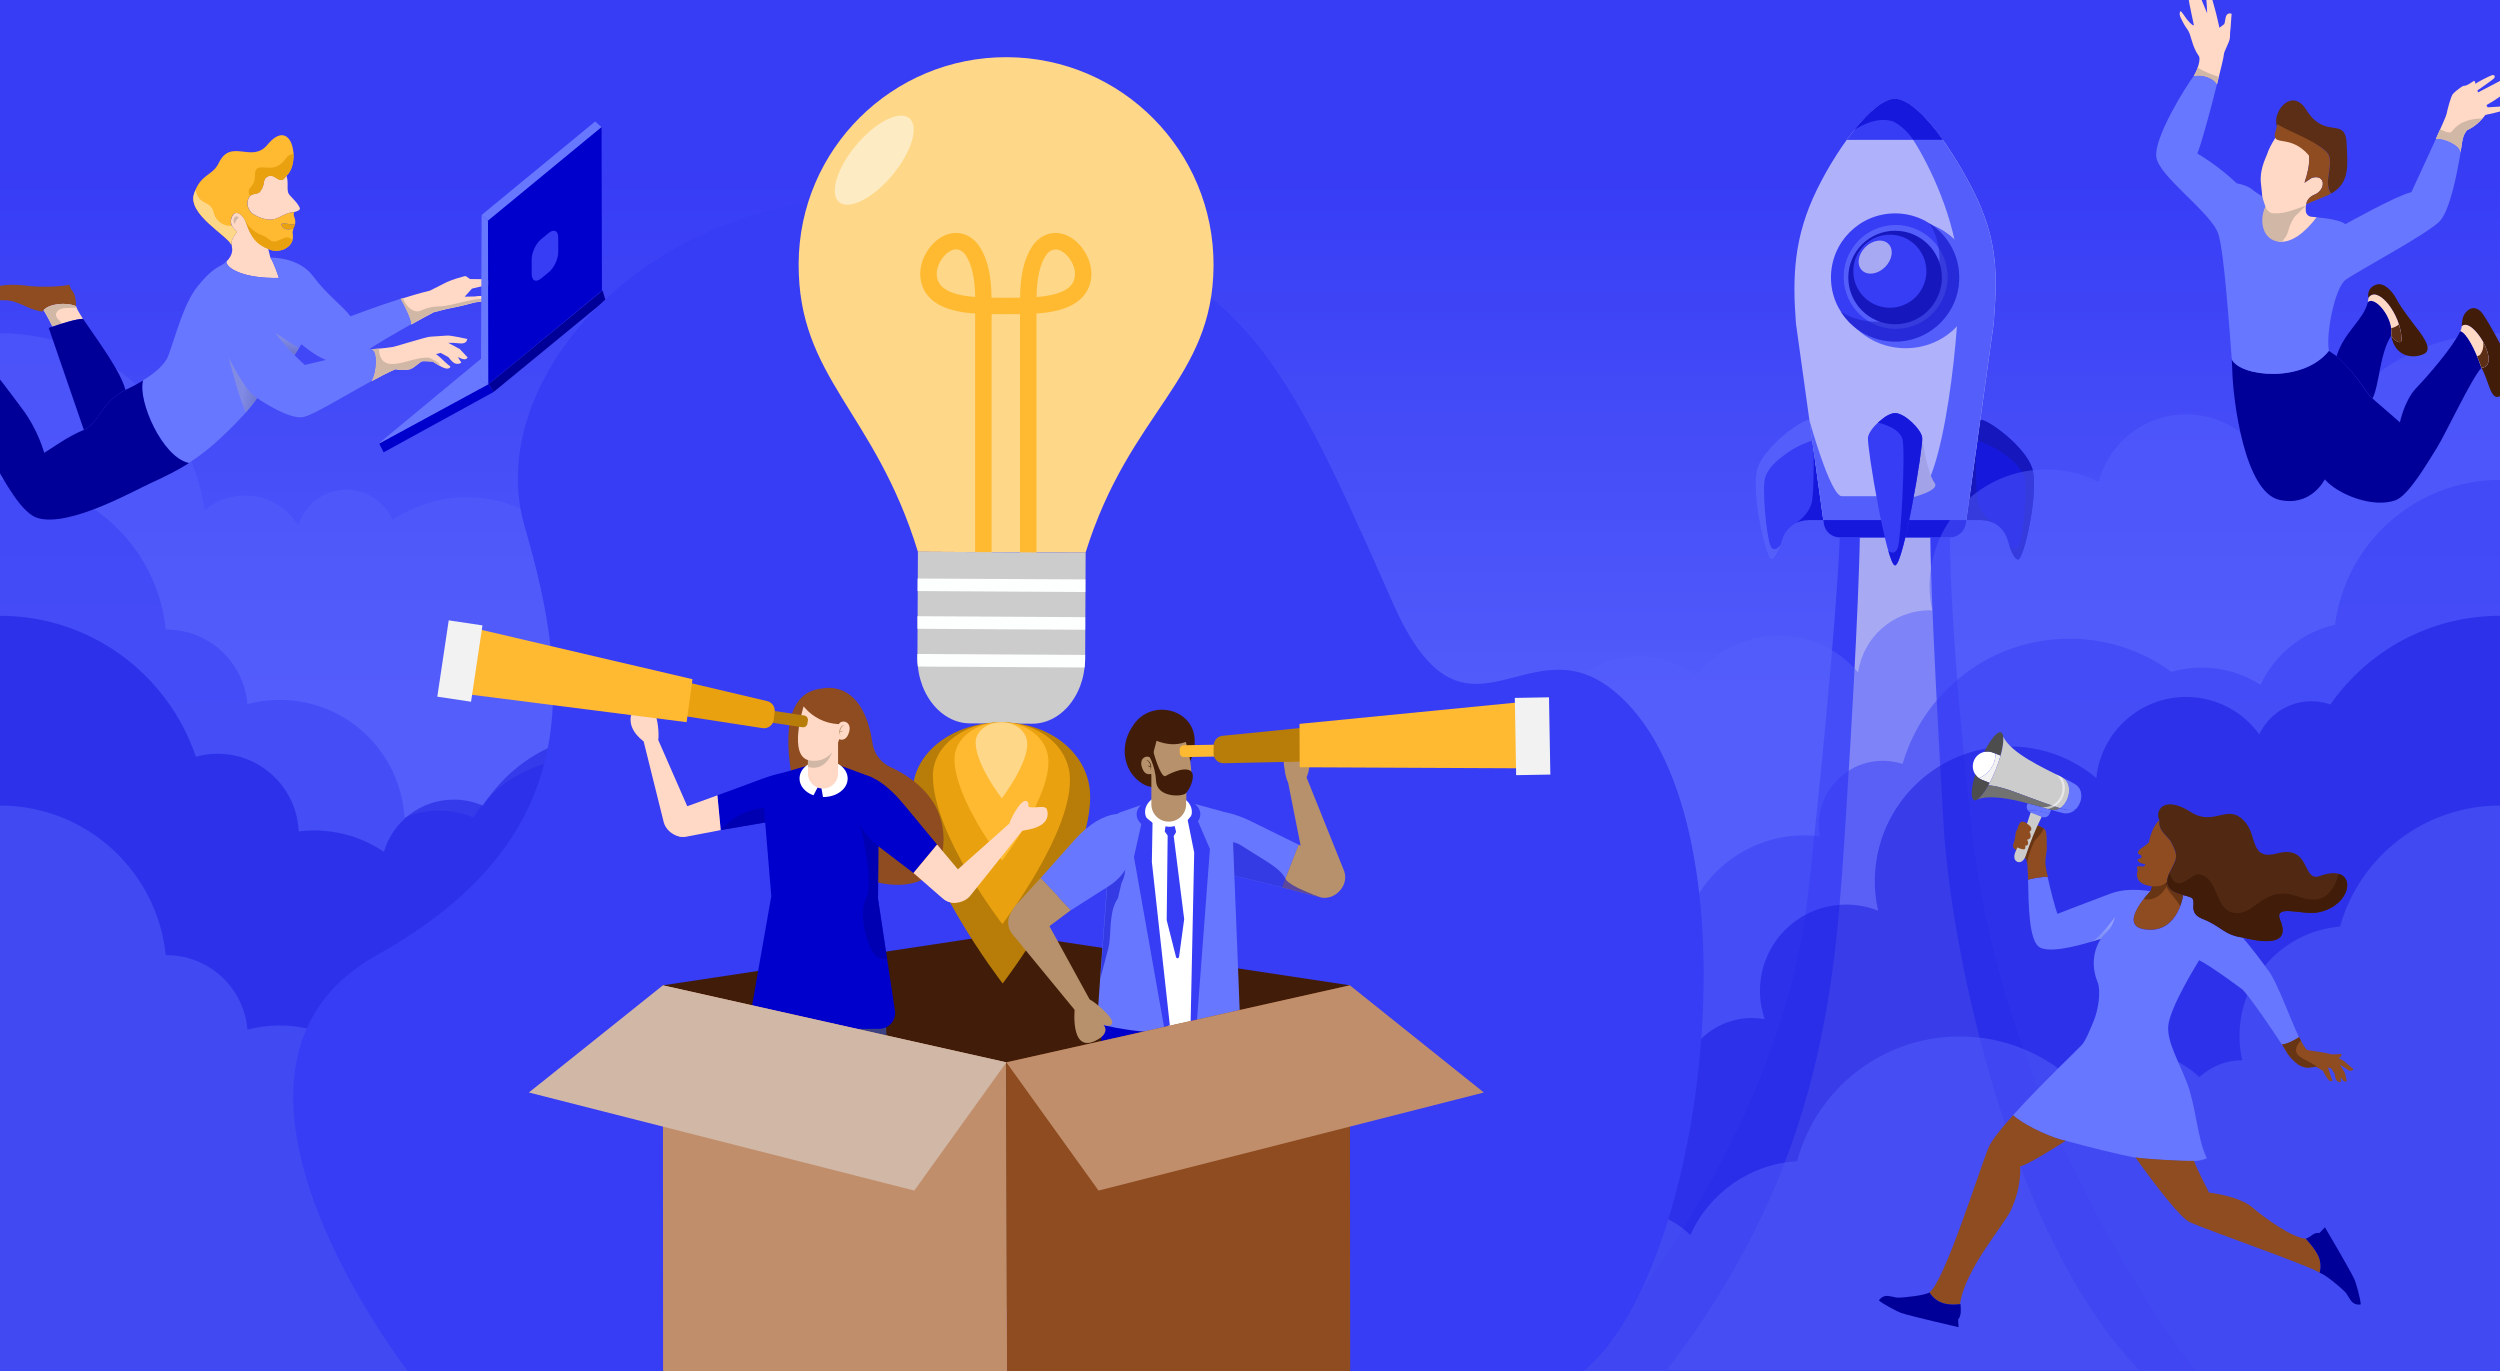 <?xml version="1.0" encoding="utf-8"?>
<!-- Generator: Adobe Illustrator 26.2.0, SVG Export Plug-In . SVG Version: 6.00 Build 0)  -->
<svg version="1.1" xmlns="http://www.w3.org/2000/svg" xmlns:xlink="http://www.w3.org/1999/xlink" x="0px" y="0px"
	 viewBox="0 0 3100 1700" style="enable-background:new 0 0 3100 1700;" xml:space="preserve">
<rect x="0" y="0" width="3100" height="1700" fill="#808080" stroke="none"/>
<style type="text/css">
	.st0{fill:url(#SVGID_1_);}
	.st1{fill:#373CF5;}
	.st2{fill:#F2F2F2;}
	.st3{fill:#6877FF;}
	.st4{fill:#0000CC;}
	.st5{fill:#000099;}
	.st6{fill:#FFFFFF;}
	.st7{fill:#EAE6DF;}
	.st8{opacity:0.5;fill:#000099;}
	.st9{opacity:0.5;fill:#6877FF;}
	.st10{opacity:0.5;fill:#373CF5;}
	.st11{opacity:0.5;fill:#0000CC;}
	.st12{opacity:0.4;fill:#373CF5;}
	.st13{fill:#8E4C20;}
	.st14{fill:#FFD9C6;}
	.st15{fill:#D1B7A6;}
	.st16{fill:#EAA10F;}
	.st17{fill:#FFBA31;}
	.st18{fill:#FFD788;}
	.st19{opacity:0.35;fill:url(#SVGID_00000105404488053649908690000015471033534245618367_);}
	.st20{opacity:0.35;fill:url(#SVGID_00000160182615970226262210000010506496873729153720_);}
	.st21{fill:#411C08;fill-opacity:0.5;}
	.st22{fill:#512913;}
	.st23{fill:#411C08;}
	.st24{opacity:0.39;fill:url(#SVGID_00000119824795206797447620000006898036261565089195_);}
	.st25{fill:#CCCCCC;}
	.st26{fill:#4D4D4D;}
	.st27{fill:#727272;}
	.st28{opacity:0.6;fill:#FCFCFC;}
	.st29{fill:#5B2E15;}
	.st30{fill:#FDFFFE;}
	.st31{opacity:0.5;fill:#FDFFFE;}
	.st32{fill:#B77D08;}
	.st33{fill:#F9A4B9;}
	.st34{fill:#2E356E;}
	.st35{fill:#3F4679;}
	.st36{fill:#3C4281;}
	.st37{fill:#B6916C;}
	.st38{fill:#041653;}
	.st39{fill:#C18E6C;}
	.st40{display:none;fill:#F2F2F2;}
</style>
<g id="Layer_2">
	<linearGradient id="SVGID_1_" gradientUnits="userSpaceOnUse" x1="1550" y1="205.122" x2="1550" y2="937.088">
		<stop  offset="0" style="stop-color:#373CF5"/>
		<stop  offset="1" style="stop-color:#6877FF"/>
	</linearGradient>
	<rect class="st0" width="3100" height="1700"/>
</g>
<g id="Layer_1">
	<path class="st1" d="M2281.3,666.4c0,0-2.9,108.8-38.9,437.9c-36,329.1-286,594.7-286,594.7h765.3c0,0-232-290.7-275.5-662.8
		c-29-247.9-28.3-369.8-28.3-369.8H2281.3z"/>
	<path class="st2" d="M2306.2,666.4c0,0-1.1,94.1-17.1,343.1c-12.8,198.9-23.4,430.9-222.1,689h585.3
		c-157.3-162.2-232.4-511.8-242.1-674.2c-16.7-279.7-16.6-357.9-16.6-357.9H2306.2z"/>
	<path class="st1" d="M2243.6,520.5c-9.7,0-54.5,32.3-64,59.5c-9.5,27.2,9.9,113.8,17.2,113.8c5.2,0,10.3-15.1,12.7-23.6
		c3.2-11.4,11.9-20.7,23.2-23.9c3.1-0.9,6.4-1.4,9.7-1.4h18.4L2243.6,520.5z"/>
	<path class="st3" d="M2247.2,546.3c-3,1-17.7,5.9-29.4,14.2c-14.7,10.3-23.4,17.9-28.5,30c-5.1,12.2,1.3,76,6.1,86.3
		c4.8,10.4,12.6-1.6,12.6-1.6s0,0,0,0c-0.4,1.3-0.9,2.6-1.3,3.9c-0.1,0.3-0.2,0.6-0.3,0.9c0,0.1-0.1,0.3-0.2,0.4
		c-0.1,0.4-0.3,0.8-0.5,1.2c0,0.1,0,0.1-0.1,0.2c-0.2,0.5-0.4,0.9-0.6,1.4c-0.2,0.5-0.4,1-0.7,1.5c-0.1,0.3-0.3,0.7-0.5,1
		c-0.1,0.2-0.2,0.4-0.3,0.6c-0.2,0.4-0.4,0.8-0.7,1.3c-0.4,0.7-0.7,1.3-1.1,1.9c-0.6,0.9-1.1,1.7-1.7,2.3c-0.5,0.5-0.9,0.9-1.4,1.2
		c-0.1,0.1-0.2,0.2-0.4,0.2c-0.2,0.1-0.4,0.2-0.7,0.3c-0.1,0-0.2,0.1-0.2,0.1c0,0,0,0,0,0c-0.1,0-0.2,0-0.3,0.1c-0.1,0-0.2,0-0.3,0
		c-7.3,0-26.7-86.6-17.2-113.8c9.5-27.2,54.3-59.6,64-59.5L2247.2,546.3z"/>
	<path class="st4" d="M2260.9,644.9h-18.4c-3.3,0-6.6,0.5-9.7,1.4c-1.8,0.5-3.4,1.2-5.1,1.9c0.4-0.3,17.1-11,19.5-28.4
		s1.7-61.2,1.7-61.2L2260.9,644.9z"/>
	<path class="st4" d="M2455.6,520.5c9.7,0,54.5,32.3,64,59.5c9.5,27.2-9.9,113.8-17.2,113.8c-5.2,0-10.3-15.1-12.7-23.6
		c-3.2-11.4-11.9-20.7-23.2-23.9c-3.1-0.9-6.4-1.4-9.7-1.4h-18.4L2455.6,520.5z"/>
	<path class="st5" d="M2438.3,644.9h18.4c3.4,0,6.6,0.5,9.7,1.4c1.8,0.5,3.4,1.2,5.1,1.9c-0.4-0.3-17.1-11-19.5-28.4
		c-2.4-17.5-1.7-61.2-1.7-61.2L2438.3,644.9z"/>
	<path class="st5" d="M2452,546.3c3,1,17.7,5.9,29.4,14.2c14.7,10.3,23.4,17.9,28.5,30c5.1,12.2-1.3,76-6.1,86.3
		c-4.8,10.4-12.6-1.6-12.6-1.6s0,0,0,0c0.4,1.3,0.9,2.6,1.3,3.9c0.1,0.3,0.2,0.6,0.3,0.9c0,0.1,0.1,0.3,0.2,0.4
		c0.1,0.4,0.3,0.8,0.5,1.2c0,0.1,0,0.1,0.1,0.2c0.2,0.5,0.4,0.9,0.6,1.4c0.2,0.5,0.4,1,0.7,1.5c0.1,0.3,0.3,0.7,0.5,1
		c0.1,0.2,0.2,0.4,0.3,0.6c0.2,0.4,0.4,0.8,0.7,1.3c0.4,0.7,0.7,1.3,1.1,1.9c0.6,0.9,1.1,1.7,1.7,2.3c0.5,0.5,0.9,0.9,1.4,1.2
		c0.1,0.1,0.2,0.2,0.4,0.2c0.2,0.1,0.4,0.2,0.7,0.3c0.1,0,0.2,0.1,0.2,0.1c0,0,0,0,0,0c0.1,0,0.2,0,0.3,0.1c0.1,0,0.2,0,0.3,0
		c7.3,0,26.7-86.6,17.2-113.8c-9.5-27.2-54.3-59.6-64-59.5L2452,546.3z"/>
	<path class="st6" d="M2445.9,234.5c-33-64.4-72.3-111.9-96.3-111.9c-24,0-66.8,52.1-96.3,111.9c-29.5,59.8-30.7,109.9-26.3,166.8
		l33.9,243.6h177.4l33.9-243.6C2476.6,344.3,2478.9,298.8,2445.9,234.5z"/>
	<path class="st3" d="M2409.1,173.4h-36.8c20.9,32.2,52.8,99.9,56.4,160c3.7,60.1-18.7,281.9-55.7,281.9s-89.1,0-89.1,0
		c-14.3,0-40.4-94.7-40.4-94.7l17.3,124.3h0l0.6,4.3c1.4,9.9,9.8,17.2,19.8,17.2h136.6c10,0,18.4-7.4,19.8-17.2l0.6-4.3h0
		l33.9-243.6c4.4-56.9,6.7-102.4-26.3-166.8C2434.1,211.5,2421.5,190.7,2409.1,173.4z"/>
	<ellipse class="st3" cx="2363" cy="352.3" rx="84.5" ry="79.5"/>
	<path class="st7" d="M2383.5,542.3c0,0,5.7,43.7,15.3,56.3c9.5,12.6-48.9,23.1-48.9,23.1L2383.5,542.3z"/>
	<path class="st1" d="M2409.1,173.4H2290c22-30.2,44.5-50.9,59.6-50.9C2365,122.5,2386.8,142.2,2409.1,173.4z"/>
	<path class="st4" d="M2261.5,649.2c1.4,9.9,9.8,17.2,19.8,17.2h136.6c10,0,18.4-7.4,19.8-17.2l0.6-4.3h-177.4L2261.5,649.2z"/>
	<path class="st1" d="M2383.5,542.3c-1.6-10.4-22-30.1-33.6-30.1s-32,19.6-33.6,30.1s23.2,158.8,33.6,158.8
		C2360.3,701.1,2385.2,552.7,2383.5,542.3z"/>
	<circle class="st1" cx="2349.9" cy="344.1" r="79.5"/>
	
		<ellipse transform="matrix(0.526 -0.851 0.851 0.526 821.748 2162.174)" class="st3" cx="2349.9" cy="344.1" rx="64.4" ry="64.4"/>
	<path class="st8" d="M2429.5,344.1c0,43.9-35.6,79.5-79.5,79.5c-28.3,0-53.1-14.7-67.2-37c30.8,19.5,72,15.9,98.8-11
		c26.8-26.8,30.5-68.1,11-98.8C2414.7,291.1,2429.5,315.9,2429.5,344.1z"/>
	<circle class="st5" cx="2349.9" cy="344.1" r="58"/>
	<circle class="st1" cx="2343.4" cy="336.3" r="45.3"/>
	
		<ellipse transform="matrix(0.707 -0.707 0.707 0.707 455.855 1737.691)" class="st2" cx="2325.5" cy="318.6" rx="23.2" ry="17.4"/>
	<path class="st4" d="M2349.6,122.5c-13,0-31.5,15.3-50.5,38.9v0c0,0,24-17.5,46.4-11.4c6.2,1.7,18.7,10.9,26.8,23.3h36.8
		C2386.8,142.2,2365,122.5,2349.6,122.5z"/>
	<path class="st4" d="M2349.9,701.1c-2.3,0-5.2-7-8.4-18.1c0.3,0.2,7.4,6.6,11.6-3.2s9.7-118.8,6.1-134.6
		c-3.6-15.8-30.6-21.1-30.6-21.1c0,0,0,0,0,0l9-7.2c4.4-2.8,8.8-4.7,12.3-4.7c11.6,0,32,19.6,33.6,30.1
		C2385.2,552.7,2360.3,701.1,2349.9,701.1z"/>
</g>
<g id="Layer_3">
	<path class="st9" d="M2877.6,542.3c-12.3-10.1-28.1-16.1-45.2-16.1c-17.6,0-33.7,6.4-46.1,16.9c-19.9-18.2-46.4-29.3-75.5-29.3
		c-52.1,0-95.9,35.6-108.4,83.8c-19.6-9.9-41.7-15.5-65.1-15.5c-79.9,0-144.6,64.7-144.6,144.6c0,10.4,1.1,20.5,3.2,30.2
		c-1.1,0-2.1-0.1-3.2-0.1c-45.2,0-82.5,33.5-88.6,77c-23.7-27.9-59-45.7-98.5-45.7c-41.9,0-79.1,20-102.6,50.9
		c-19.3-15.9-44.1-25.4-71-25.4c-51.9,0-95.5,35.3-108.2,83.2c-9.2-5.8-20.1-9.1-31.8-9.1c-33.4,0-60.4,27.1-60.4,60.4
		c0,2.7,0.2,5.3,0.6,7.8c-48.7,9-87,47.9-95,97c-18.9-14.6-42.6-23.4-68.4-23.4c-31.9,0-60.6,13.4-81,34.7
		c-6.5-16.8-20.3-30-37.5-35.6c-5.9-1.9-12.2-3-18.8-3c-0.5,0-1,0.1-1.5,0.1c-5.1-59.3-54.8-105.8-115.3-105.8
		c-27.5,0-52.7,9.6-72.6,25.6c-12.4-12.6-29.7-20.5-48.8-20.5c-21.7,0-41.1,10.1-53.6,25.9c-8.3-64.1-63.1-113.6-129.5-113.6
		c-11.8,0-23.3,1.6-34.2,4.5c-20-30.4-54.4-50.5-93.6-50.5c-20,0-38.8,5.3-55,14.5c-11.1-14.2-28.2-23.3-47.6-23.3
		c-28.4,0-52.1,19.6-58.6,45.9l-6.5-2.8c-16.6-21.5-42.7-35.4-72-35.4c-0.1,0-0.2,0-0.3,0c0.2-3.2,0.3-6.5,0.3-9.8
		c0-90.5-73.3-163.8-163.8-163.8c-34.2,0-66,10.5-92.3,28.5c-9.4-22.3-31.4-37.9-57.1-37.9c-28.3,0-52.2,19-59.6,45
		c-13.5-22.6-38.1-37.8-66.3-37.8c-19,0-36.3,6.9-49.8,18.2C235.8,508.7,129.1,413.2,0,413.2V1700h1550h1550V413.2
		C3004.8,413.2,2921.8,465.2,2877.6,542.3z"/>
	<path class="st10" d="M2895.5,774.6c-41,9.4-74.9,37.2-92.5,74.4c-21.1-13.4-46-21.2-72.8-21.2c-13.1,0-25.7,1.9-37.6,5.3
		c-35.5-25.8-79.2-41.1-126.5-41.1c-98.1,0-180.9,65.6-206.9,155.3c-7.7-2.5-16-3.9-24.5-3.9c-43.9,0-79.5,35.6-79.5,79.5
		c0,4.8,0.5,9.5,1.3,14.1c-6.2-0.8-12.5-1.2-18.9-1.2c-63.1,0-117.4,37.7-141.6,91.8c-20.1-19.4-47.5-31.4-77.7-31.4
		c-57.1,0-104.2,42.8-111.1,98.1c-17.5-10.2-37.9-16.1-59.6-16.1c-52.2,0-96.5,33.9-112.2,80.8c-8.6-10.8-20.8-18.6-34.8-21.6
		c0.7-4.8,1.1-9.7,1.1-14.7c0-54.4-44.1-98.5-98.5-98.5c-19.5,0-37.7,5.7-53,15.5c-3.3,2.1-6.4,4.4-9.4,6.8
		c-25.3-51.3-78.1-86.6-139.2-86.6c-39.5,0-75.5,14.8-102.9,39.1c-13.5-5.8-28.3-8.9-43.9-8.9c-9.8,0-19.3,1.3-28.3,3.6
		c-20.5-23-50.4-37.6-83.7-37.6c-6.1,0-12,0.5-17.8,1.4c-7.5-78.7-73.7-140.3-154.4-140.3c-57.7,0-108,31.5-134.7,78.3
		c-28.4-33.3-70.7-54.4-117.9-54.4c-55.2,0-103.7,28.9-131.2,72.4c-13-5.4-27.3-8.4-42.3-8.4c-15.2,0-29.7,3.1-42.9,8.7
		c-4.8-81.4-72.2-145.9-154.8-145.9c-13.8,0-27.2,1.8-40,5.2c-4.2-51.7-47.5-92.4-100.3-92.4c-0.3,0-0.7,0-1,0
		C194.9,676.5,107,595.1,0,595.1V1700h1550h1550V595.1C2995.1,595.1,2908.6,673.3,2895.5,774.6z"/>
	<path class="st11" d="M2889.7,873.5c-7.4-2.6-15.3-4-23.5-4c-28.6,0-53.2,16.8-64.7,41.1c-20.3-28.1-53.4-46.4-90.7-46.4
		c-58,0-105.6,44-111.4,100.5c-29-24.4-66.5-39.1-107.4-39.1c-92.3,0-167.2,74.8-167.2,167.2c0,12.6,1.4,24.8,4.1,36.5
		c-12.3-4.9-25.7-7.6-39.7-7.6c-59,0-106.9,47.8-106.9,106.9c0,12.3,2.1,24.1,5.9,35.1c-5.1-0.9-10.2-1.4-15.5-1.4
		c-49.9,0-90.3,40.4-90.3,90.3c0,1.9,0.1,3.7,0.2,5.5c-6.8-3.5-14.5-5.5-22.6-5.5c-20.8,0-38.5,12.8-45.9,30.9
		c-17.5-11.3-38.3-17.9-60.7-17.9c-19.8,0-38.5,5.2-54.7,14.2c-0.2-33.2-27.2-60-60.4-60c-27.8,0-51.1,18.8-58.2,44.3
		c-15.5-7.4-32.8-11.5-51-11.5c-43.9,0-82.2,23.9-102.6,59.5c-14.1-6.4-29.6-9.9-46.1-9.9c-10.5,0-20.8,1.5-30.4,4.2
		c-6.6,1.9-13,4.3-19,7.3c-22.8-57.3-78.7-97.8-144.1-97.8c-36.3,0-69.7,12.5-96.1,33.4c-15.6-33.3-47.1-57.6-84.8-63.1
		c0-0.6,0.1-1.3,0.1-1.9c0-61.8-50.1-112-111.9-112c-15.6,0-30.5,3.2-44,9c-16.4-36.1-51.2-62.1-92.5-66c0.2-3.9,0.4-7.8,0.4-11.8
		c0-107.6-87.2-194.8-194.8-194.8c-69.1,0-129.8,36-164.4,90.3c-11.1-4.8-23.3-7.5-36.2-7.5c-41,0-75.6,27.3-86.7,64.7
		c-24.8-16.8-54.6-26.5-86.8-26.5c-6.4,0-12.6,0.4-18.8,1.2c-2.3-53.6-46.4-96.3-100.5-96.3c-9.4,0-18.4,1.3-27,3.7
		C208.7,836.7,112.9,763.6,0,763.6V1700h1550h1550V763.6C3012.9,763.6,2936,807.1,2889.7,873.5z"/>
	<path class="st9" d="M2901.6,1149c-69.8,5.8-124.6,64.2-124.6,135.5c0,10.4,1.2,20.5,3.4,30.2c-20.6,0-39.2,8-53.2,21
		c-20.1-19.4-47.5-31.3-77.6-31.3c-31.6,0-60,13.1-80.4,34.1c-36.9-33.1-85.7-53.3-139.2-53.3c-96.6,0-177.8,65.6-201.6,154.7
		c-59.1,3.5-109.3,40.1-132.4,91.5c-20.1-19.5-47.5-31.4-77.7-31.4c-52.4,0-96.3,36-108.5,84.6c-19.8-15-44.5-23.9-71.3-23.9
		c-18.7,0-36.3,4.3-52,12c-10.8-16.4-29.4-27.3-50.5-27.3c-10.5,0-20.4,2.7-29,7.4c-18.9-35.1-56-58.9-98.6-58.9
		c-13.1,0-25.6,2.2-37.2,6.3c-6-9.7-13.1-18.7-21-26.9l0,0c-28.1-28.8-67.4-46.7-110.9-46.7c-57.9,0-108.3,31.7-135,78.7
		c-14.9-7.4-31.7-11.5-49.5-11.5c-9.8,0-19.3,1.3-28.3,3.6c-20.5-23-50.4-37.6-83.7-37.6c-6.1,0-12,0.5-17.8,1.4
		c-7.5-78.7-73.7-140.3-154.4-140.3c-57.7,0-108,31.5-134.7,78.3c-28.4-33.3-70.7-54.4-117.9-54.4c-55.2,0-103.7,28.9-131.2,72.4
		c-13-5.4-27.3-8.4-42.3-8.4c-15.2,0-29.7,3.1-42.9,8.7c-4.8-81.4-72.2-145.9-154.8-145.9c-13.8,0-27.2,1.8-40,5.2
		c-4.2-51.7-47.5-92.4-100.3-92.4c-0.3,0-0.7,0-1,0C194.9,1080.3,107,998.9,0,998.9V1700h1550h1550V998.9
		C3005.6,998.9,2926,1062.4,2901.6,1149z"/>
	<rect class="st12" width="3100" height="1700"/>
</g>
<g id="Calque_5">
	<g>
		<g>
			<g>
				<path class="st13" d="M-68.6,402.3c9.8,3,15.3,18,15.3,18c-14.4,0.3-33,11.3-37.2,21.8c-0.5,1.1-0.7,2.2-0.8,3.3
					c-19.9,6.6-36-1.3-55.4,8.4c-14.5,7.3-22.2-1.5-22.2-1.5c9.8-28,39.8-28.3,49.4-31.4c9.5-3.1,37-15.4,46.2-23.1L-68.6,402.3z"/>
				<path class="st13" d="M88.1,358.8c7,6.2,6.1,20.9,6.1,20.9c-12.5-5.4-33.1-3-40.1,4.8c-0.5,0.6-1,1.2-1.4,1.8
					c-19.1-2-29.6-14.8-49.6-14c-15,0.6-23.6-10.8-23.6-10.8c22.6-12.5,49.7-7.6,58.9-6.6c9.1,1,36.9,1.1,47.5-1.9L88.1,358.8z"/>
				<path class="st14" d="M-53.3,420.3c4,5.2,8.3,10.2,13.4,14.9c-14.7,3.9-26.5,16.8-32.6,24.6c-6.1-6.2-8.1-10.6-18-17.7
					C-86.3,431.6-67.7,420.6-53.3,420.3z"/>
				<path class="st14" d="M94.2,379.7c2.2,6.1,5.2,9.6,8.7,15.7c-8.4,0-28.6,6.5-37.8,9.6c-2.6-5.2-6.1-12.3-11-20.4
					C61.1,376.7,81.7,374.3,94.2,379.7z"/>
				<path class="st14" d="M567.7,442.7c1.5,3,3.5,5.6,4.4,6.7c-2,2.1-5.8,2.4-8.7,0.8c-3.5-1.9-7.4-7.4-7.4-7.4l-9.6-5.2l-5.8,1.5
					c0,0,2.3,1.6,5.5,4.4c3.2,2.8,6.9,6.9,12.5,11.1c-0.9,2.2-3.4,3.5-8.6,1.4c-6.3-2.6-13.3-7.6-13.3-7.6s-9.6-0.7-12.6-0.5
					c-3,0.2-9.7,7.8-15.3,9.8c-3.3,1.2-13.9,1.4-18.5,0.1c-8.8,3.9-19.1,9.1-29.7,14.9c6.5-10.9,8.3-38.9-1-39.6
					c4.4-0.3,16.1-1.1,27.2-2.8c6.8-1.4,41.2-12.5,46.6-12.8c5.4-0.4,16.9-1.1,21.4-1.4c4.5-0.3,24.6,4.2,24.6,4.2
					c-0.6,4-3.3,6.3-10.6,5.4c-4-0.4-6.6-0.7-13-0.6l14.3,7.7l9.7,10.3C577.2,448.4,570.2,443.5,567.7,442.7z"/>
				<path class="st14" d="M599,346.2l25.1,2.7c-0.5,3-3.5,6.7-10.6,5.4c-4-0.8-12.7-0.2-12.7-0.2l-15.6,3.8l-9,10
					c0,0,5.9-0.2,12.8-0.3c8.9-1.6,14.6,0,15.7,3.9c0,0,0.6,1.3-2.5,1.9c-3.5,0.6-9.5,0.9-11.9,1.4c-3.6,0.6-15.1,3.8-15.1,3.8
					s-7.7,1.9-15.3,3.3c-7.6,1.3-17.6,4.5-22,5.3c-5.2,2.6-15.9,8.5-27.9,15.2c-0.2-6.7-8.1-22.4-13.2-31.3l-0.1-0.3
					c11.6-3.7,23.7-7.3,34.8-10l1.6-0.4c4.3-2.2,18.4-9.3,21.2-10.7c4.8-2.4,22.4-7.9,23.3-7.3c1.2,0.8,5.2,3.6,5.2,3.6L599,346.2z"
					/>
				<path class="st15" d="M-76.1,435c4.5-7.6,15-9.8,25.2-11.6c-0.8-1-1.6-2-2.4-3.1c-14.4,0.3-33,11.3-37.2,21.8
					c9.9,7.1,12,11.5,18,17.7c1.6-2,3.5-4.4,5.8-6.9C-72.2,447.6-77.7,442.2-76.1,435z"/>
				<path class="st15" d="M54.1,384.5c4.9,8.2,8.4,15.2,11,20.4c2.9-1,6.9-2.3,11.3-3.6c-1-3.9-10-7.7-5.9-14.4
					c4.1-6.8,15.6-4.5,24.5-5.5c-0.2-0.6-0.5-1.1-0.8-1.8C81.7,374.3,61.1,376.7,54.1,384.5z"/>
				<path class="st15" d="M532.7,443.7c-22.6-3.1-60.9,25.5-62.9-11.4c-4.4,0.4-8.1,0.7-10.1,0.8c9.3,0.8,7.5,28.8,1,39.6
					c10.6-5.8,20.8-11,29.7-14.9c4.5,1.3,15.2,1.2,18.5-0.1c5.7-2.1,12.3-9.7,15.3-9.8c2.9-0.2,12.6,0.5,12.6,0.5s4.2,3,9,5.6
					C544.2,448.2,537.1,446.3,532.7,443.7z"/>
				<path class="st15" d="M544.8,379.9c-19.4,0.3-22.6,8-30.1,5.8c-10.2-3-13.8-13.2-15.1-16c-1,0.3-2,0.6-3,0.9l0.1,0.3
					c5.1,8.9,13,24.7,13.2,31.3c12-6.7,22.6-12.5,27.9-15.2c4.4-0.8,14.3-3.9,22-5.3c7.6-1.4,15.3-3.3,15.3-3.3s11.5-3.1,15.1-3.8
					c2.4-0.5,8.4-0.8,11.9-1.4c1.3-0.2,2-0.6,2.3-1C593.9,366.3,562.1,379.6,544.8,379.9z"/>
				<path class="st14" d="M332.5,308.4l2.8,11.1c5.1,7.5,10.5,25.1,10.5,25.1c-43.9,1.1-65.7-12.3-65-20.3l0-0.1
					c9.9-9.3,6.7-18.3,6.7-18.3c0.1-0.7,0-1.5-0.4-2.4c-0.8-7.2,4-11.5,7-16.4c0,0-12.7-7.9-5.5-20c3.6-6,10.8-2.9,15.2,5.9
					C308.2,281.9,311.1,301.2,332.5,308.4z"/>
				<path class="st14" d="M326.6,302.1c-18.1-6.1-20.5-22.4-24.3-29.9c-1.1-2.3-2.5-4-3.9-5.3c6.7,20.3,7.4,48.3,31.6,46.3
					c-0.4-0.6-0.7-1.2-1.1-1.7L326.6,302.1z"/>
				<path class="st14" d="M371.7,257.7c1.1,2.6-2.9,4.3-6.9,5.3c-6.8,0.5-8.1,1.3-20.6,7.3c-12.6,6-27.7-3.3-30.7-5.1
					c0,0-9.2-7-5.9-17.5c3.4-10.4,10.8-5.1,14.9-10.2c6.6-8.2,3-14.1,7.8-17.7c10.9-8.1,16.1,12.6,24.8-1.9
					c2.8,6.6,0.6,14.7,2.1,20.6C358.4,243.1,367.9,249.1,371.7,257.7z"/>
				<path class="st3" d="M280.7,324.3c-0.6,8.1,21.1,21.4,65,20.3c0,0-5.4-17.6-10.5-25.1c0,0,35-1.3,52.8,22.7
					c17.8,24.1,37.1,37,46.6,50.1c0,0,29.6-11.5,62-21.8l0.1,0.3c5.1,8.9,13,24.7,13.2,31.3c-20.5,11.5-44.8,25.6-52.1,30.9
					c0,0,0.3,0,0.7-0.1c0.3,0,0.7,0,1.2-0.1c9.3,0.8,7.5,28.8,1,39.6l0,0.1c-33,17.9-70.3,41.1-83.9,44.5
					c-18.1,4.5-57.9-23.3-57.9-23.3c-8.3,13.8-41.4,47.5-61.5,63.6c-8,6.4-15.3,11.7-23,16.6c-33.1-6.8-63.8-77.3-57-102.3
					c12.6-7.7,26.7-18.6,31.2-30.2c8.6-22.6,18.9-64.6,36.4-86.3c17.5-21.7,25.7-23.8,30.8-27C277.7,327,279.3,325.7,280.7,324.3
					L280.7,324.3z M365.3,440.6c7.5,7.5,12.7,11.9,12.7,11.9s9.8-2.2,26.2-6.2c-14.2-5.3-30.5-19.5-30.5-19.5L365.3,440.6z"/>
				<path class="st16" d="M348.9,278.2c1.8,7.1,8,6.9,15,5.4c0.8-2.3,1.9-4.2,2.2-5.8c0-0.2,0-0.3,0-0.4
					C360.9,280.5,351.2,274.3,348.9,278.2z"/>
				<path class="st17" d="M322.5,237.6c6.6-8.2,3-14.1,7.8-17.7c10.9-8.1,16.1,12.6,24.8-1.9c18.7-16.4,6.8-75.2-23.5-38.5
					c-19.5,23.6-45.3-8.9-60.4,22.7c-7.7,16.2-22,12.8-30.5,37.7c-8.8,25.6,40.9,51.6,46.2,63.7c-0.8-7.2,4-11.5,7-16.4
					c0,0-12.7-7.9-5.5-20c3.6-6,10.8-2.9,15.2,5.9c4.5,8.9,7.4,28.1,28.8,35.4c11.9,7.1,33.7-0.9,30.6-18.4
					c-0.4-2.4,0.1-4.6,0.8-6.5c-7,1.5-13.2,1.8-15-5.4c2.3-3.9,12,2.3,17.2-0.9c1-7.9-3.2-8.3-1.3-14.3c-6.8,0.5-8.1,1.3-20.6,7.3
					c-12.6,6-27.7-3.3-30.7-5.1c0,0-9.2-7-5.9-17.5C311,237.4,318.4,242.7,322.5,237.6z"/>
				<path class="st16" d="M332.5,308.4c9.9,5.9,26.6,1.3,30.2-10.5c-9-11-19.2,8.3-29.1-1.1c-8.1-7.7-16.4-3.6-28.9-21.7
					C308.7,284.6,312.7,301.7,332.5,308.4z"/>
				<path class="st16" d="M363.3,191.2c-9.1,0-8,9.7-20.3,15.1c-12.3,5.5-27.1-5.9-26.9,11.2c0.2,17-12,13-6.1,25.7
					c3.8-4,9.1-1.5,12.4-5.6c6.6-8.2,3-14.1,7.8-17.7c10.9-8.1,16.1,12.6,24.8-1.9c7.1-6.3,9.8-18.7,8.7-29.7
					C363.6,190,363.3,191.2,363.3,191.2z"/>
				<path class="st18" d="M265.2,264.2c-4.4-17.5-17.5-7.4-22.8-28.6c-0.6,1.3-1.1,2.7-1.6,4.3c-8.8,25.6,40.9,51.6,46.2,63.7
					c-0.8-7.2,4-11.5,7-16.4c0,0-4.4-2.8-6.6-7.6C279.5,281.6,268,275.3,265.2,264.2z"/>
				<path class="st5" d="M102.9,395.3c20.8,30.4,47,65.8,52.6,88.2c-30.3,15.5-31.5,39.7-51.5,49.6c0,0-27.2-79-43.6-126.5
					c0,0,1.8-0.7,4.7-1.6C74.3,401.8,94.5,395.4,102.9,395.3z"/>
				<path class="st5" d="M234.4,574.2c-13.6,8.7-28,15.9-48,25.1c-22.2,10.2-100.7,54.5-139.5,43.1C8.1,631.1-34.2,499-77,466.1
					c0,0,1.6-2.6,4.4-6.2c6.1-7.8,17.9-20.7,32.6-24.6c1.6-0.4,3.2-0.7,4.9-0.9c24.5,18.8,41.8,45.3,62.1,71.8
					c20.2,26.5,27.8,55.3,27.8,55.3c10.8-6.4,28.9-20.2,49.1-28.4c20-9.8,21.1-34.1,51.5-49.6c0,0,10.3-4.5,21.9-11.6
					C170.6,496.9,201.2,567.4,234.4,574.2z"/>
				<path class="st15" d="M291.1,277.7c-3.9-4.4,0.3-13.2,5.1-7.7c0,0-2.1,1.3-3.2,3.3C291.7,275.3,291.1,277.7,291.1,277.7z"/>
			</g>
			
				<linearGradient id="SVGID_00000059286034815443877800000004571970346955033734_" gradientUnits="userSpaceOnUse" x1="524.327" y1="522.199" x2="554.947" y2="535.171" gradientTransform="matrix(0.97 -0.242 0.242 0.97 -333.099 99.165)">
				<stop  offset="0" style="stop-color:#B1B1B2"/>
				<stop  offset="1" style="stop-color:#4B4E51"/>
			</linearGradient>
			<path style="opacity:0.35;fill:url(#SVGID_00000059286034815443877800000004571970346955033734_);" d="M318.8,494
				c-11.6-9.5-15.8-14.5-35.4-50.6c0,0,15.3,58,21.7,68L318.8,494z"/>
			
				<linearGradient id="SVGID_00000119105484745703757500000003973643002018799497_" gradientUnits="userSpaceOnUse" x1="591.226" y1="478.052" x2="580.327" y2="502.446" gradientTransform="matrix(0.97 -0.242 0.242 0.97 -333.099 99.165)">
				<stop  offset="0" style="stop-color:#B1B1B2"/>
				<stop  offset="1" style="stop-color:#4B4E51"/>
			</linearGradient>
			<path style="opacity:0.35;fill:url(#SVGID_00000119105484745703757500000003973643002018799497_);" d="M365.3,440.6
				c-7-7-16-16.8-24.1-28c0,0,22.8,15.2,29.5,19.2L365.3,440.6z"/>
		</g>
		<g>
			<polygon class="st4" points="612,486.1 475.7,560.9 470.2,549.9 605.7,476.3 605.7,476.4 605.9,476.1 			"/>
			<polygon class="st3" points="605.7,476.1 605.7,476.3 470.2,549.9 470,549.6 596.5,444.8 596.3,472.2 			"/>
			<polygon class="st5" points="615.4,468.4 747.2,360.1 750.8,372.1 612,486.1 605.9,476.1 			"/>
			<path class="st1" d="M680.5,288.8c6.4-5.2,11.7-2.8,11.7,5.5l0,18.4c0,8.3-5.2,19.4-11.6,24.6l-9.6,7.9
				c-6.4,5.3-11.6,2.8-11.7-5.5l0-18.4c0-8.3,5.2-19.4,11.6-24.7L680.5,288.8z"/>
			<polygon class="st3" points="605.1,273.7 605.7,476.1 596.3,472.2 596.5,444.8 597.2,266.6 			"/>
			<polygon class="st3" points="597.2,266.6 738,150.6 745.9,157.7 605.1,273.7 			"/>
			<path class="st4" d="M605.9,476.1l-0.3,0.1l0-0.1l-0.5-202.4l140.8-116l0.5,202.7l-131.1,108L605.9,476.1z M692.2,294.3
				c0-8.3-5.3-10.7-11.7-5.5l-9.6,7.9c-6.4,5.3-11.6,16.4-11.6,24.7l0,18.4c0,8.3,5.3,10.8,11.7,5.5l9.6-7.9
				c6.4-5.2,11.6-16.3,11.6-24.6L692.2,294.3z"/>
		</g>
	</g>
</g>
<g id="Calque_6">
	<g>
		<g>
			<g>
				<g>
					<path class="st3" d="M2605.1,1164.2c0,0-16.9,22.3-4,53.9c4.2,10.2,1.1,33.6-4.9,47.9c-6,14.2-9.7,23.8-14.7,29.7
						c-3.5,4.1-52,50-85.4,87.2c18,15.5,53.6,29.9,65.4,31.6c23.8,6.6,64.5,17,86.3,20.9c8.4,1.6,58.3,4.9,72.6,4.3
						c6.5-0.6,8.7-0.5,16.1-3.4c-11.8-24-13.3-63.2-24.2-92.4c-10.3-27.6-25-50.9-23.7-71.3c1.4-23,38.4-82,38.4-82
						c16.5,8.5,53.4,36.2,53.4,36.2c6.9,5.9,37.2,49.7,49.1,68.4c4.3,0.6,16.1-5,21.3-9c-11.3-23.8-26.4-66.4-37-81.2
						c-12.5-17.5-23.3-31.3-32.8-42.3c-23.8-3.3-26.4-14.1-49.9-23.2c-20.3-7.9-4.9-22.7-15-26.8c-2.4-1-5.6-1.8-9-2.7
						c-0.7,5.3-8.7,49-48.7,42.3c-32.7-5.5,8.3-47.2,8.3-47.2c-16.7-2.5-34.1-2.8-49.5,2.9c-15.5,5.7-66,25.2-66,25.2
						c-2.5-6.4-8.5-29.2-12.1-45.6c-5.6-0.8-22.5,2.1-24.3,3.5c0.8,30.6,0.6,77.5,15.5,84.2
						C2547,1182.5,2587.9,1169.4,2605.1,1164.2z"/>
					<path class="st13" d="M2392.6,1602.6c0,0,5,9.4,16.1,13.1c8.6,2.8,19.1,1.8,21.7,1.4c6.1-43.3,54.3-97.5,63-116.2
						c14.2-30.7,11.5-54.4,11.5-54.4c9.7-2.8,33.8-17.4,56.7-32c-11.8-1.7-47.4-16.1-65.4-31.6c-14.9,16.6-26.8,31.4-30.4,40.1
						C2454.3,1450.8,2411.5,1588.3,2392.6,1602.6z"/>
					<path class="st13" d="M2859.2,1536c-16.7-1.1-50.3-25.1-66.7-39.1c-16.4-14-53.3-18.1-53.3-18.1c-3.7-8-13-24.5-18.7-39.4
						c-14.3,0.6-64.2-2.6-72.6-4.3c25.7,36.3,56.1,75,67.2,80.3c17.6,8.4,152.7,55.6,161.2,62.8c0,0,3.4-10.2-1.6-21
						C2870.2,1547.7,2859.2,1536,2859.2,1536z"/>
					<path class="st13" d="M2860.8,1301.9L2860.8,1301.9c-2.6-2-6.1-7.9-9.9-16c-5.2,3.9-17,9.5-21.3,9c2.1,3.4,3.7,6,4.4,7.3
						c4.5,8.9,11.6,14.4,14.9,17.2c2.7,2.3,7.9,4,10.5,4.4c4.4,0.7,11.4-1.6,13.3-0.7c2,1,7.9,4.9,7.9,4.9s2.6,5.8,5.7,9.8
						c2.5,3.3,4.6,3.4,6,2.3c-2.1-4.8-3-8.7-4-11.7c-1-2.9-1.9-4.8-1.9-4.8l4.3,1.2l4.2,6.8c0,0,0.5,4.9,2,7.5
						c1.3,2.1,3.8,3.3,5.9,2.7c-0.2-1-0.4-3.4-0.3-5.9c1.3,1.4,3.9,7.1,7.6,4.7l-2.4-10.1l-6.2-10.2c4.2,2.3,5.7,3.4,8.1,5.2
						c4.3,3.2,6.9,2.7,8.7,0.4c0,0-11.2-10.2-14.2-11.7c-1.1-0.5-2.8-1.4-4.7-2.3c3.8-0.7,4-3.5,3.9-5.2c-3.8,0.9-12.7,0.8-13.4,0.5
						c-3.6-1.7-23.6-4.2-28.6-5.1C2861.1,1302.1,2861,1302,2860.8,1301.9z"/>
					<path class="st21" d="M2850.9,1285.9c0.7,1.5,1.4,2.8,2,4.1c-17.7,21.3,8.8,22.2,21.5,34.1c-0.7-0.4-1.3-0.8-1.7-1
						c-2-0.9-9,1.4-13.3,0.7c-2.6-0.4-7.8-2.1-10.5-4.4c-3.3-2.7-10.3-8.3-14.9-17.2c-0.7-1.3-2.2-3.9-4.4-7.3
						C2833.9,1295.5,2845.7,1289.9,2850.9,1285.9z"/>
					<path class="st13" d="M2677.7,1016.7c-7.7,7.3-11.9,20.5-12.8,26.9c-0.4,2.8-11.3,8.6-12.9,11.2c-3.7,5.9,4.1,4,3.6,7.3
						c-0.6,4-4.5,1.5-4.9,4.2c0,1.8,2.9,4.8,9.6,5.3c-0.4,2-1.9,3-3.3,2.8c-2.6,0.1-9.9-2.3-6.2,4.8c-1.9,6.3-2.8,17,17.7,19.9
						l-1.8,5.8c0,0-41,41.7-8.3,47.2c40,6.7,48-37,48.7-42.3c-11.9-3.3-26.3-8.5-16.7-28c8.5-17.2,11.8-19.5,1.4-38.3
						C2688.3,1037,2675.6,1030.3,2677.7,1016.7z"/>
					<path class="st21" d="M2687.4,1093.1c0,10.5,10.6,14.2,19.8,16.7c-0.2,1.7-1.2,7.2-3.7,13.8
						C2696.6,1111.3,2681.3,1099.9,2687.4,1093.1z"/>
					<path class="st21" d="M2687.6,1095.7c-3.5,12.3-17.1,22.2-29.5,19.1c4.5-5.8,8.6-10,8.6-10l1.8-5.8c6.6,0.5,13.7,0,18.8-5.9
						C2687.4,1094.1,2687.4,1094.9,2687.6,1095.7z"/>
					<path class="st13" d="M2497.1,1045c-1.3,3.1-1.4,5,0.2,6.9c1.6,2,12.3,9.6,14.8,12.9c2,2.6,2.5,12.8,2.8,26
						c1.8-1.3,18.7-4.3,24.3-3.5c-1.5-6.7-2.6-12.4-2.8-15.4c-0.7-9.3,2.2-15.9,1.6-23.4c-0.3-3.2,0.7-17.2-2.6-20.3
						c-3.6-3.2-10.4-5.6-11.5-5c-1.3,0.6-3.8,3-3.8,3s-10.7-9.7-14.1-6.9c-3.4,2.7-4.1,8.3-4.1,8.3s-2.9,3.7-2.7,7.4
						C2499.1,1035.2,2498.4,1041.9,2497.1,1045z"/>
					<path class="st13" d="M2539.2,1087.4c-5.6-0.8-22.5,2.1-24.3,3.5c-0.1-5.6-0.3-10.6-0.6-14.8c4.6,13.5,23.7,5.9,24.6,9.8
						C2539,1086.4,2539.1,1086.9,2539.2,1087.4z"/>
					<path class="st21" d="M2534.2,1027.5c-4.5,8-5,8-11.6,15.4c-5,10.6-8.1,21.1-9,27.2c-0.4-2.5-0.9-4.3-1.5-5.2
						c-0.9-1.2-2.9-3-5.1-4.8c6.2-12.1,10.2-25.3,17.8-36.7C2526.9,1023.6,2531.2,1025.3,2534.2,1027.5z"/>
					<path class="st5" d="M2430.4,1617.1c-2.6,0.4-13,1.5-21.7-1.4c-11.1-3.7-16.1-13.1-16.1-13.1c-6.1,3.8-31.2,6.4-38.5,6.5
						c-4.9,0-12-3.1-16.9-1.9c-4.9,1.2-7.4,5.3-7.4,5.3c4.2,4,23.4,14.2,27.7,15.6c13.6,4.4,71.1,17.6,71.1,17.6l-0.5-9.5
						c4.2-5,3.4-12.5,2.9-19.1C2431.1,1617,2430.9,1617.1,2430.4,1617.1z"/>
					<path class="st5" d="M2859.2,1536c0,0,11,11.7,15.5,21.3c5,10.8,1.6,21,1.6,21c7,1.8,26.5,18.4,31.6,23.7
						c3.4,3.6,6.1,11,10.4,13.8c4.3,2.8,9,1.7,9,1.7c0-5.9-5.9-27.1-7.8-31.2c-6.2-13-36.6-64.5-36.6-64.5l-6.7,7.1
						C2868.1,1527.9,2866.5,1533.6,2859.2,1536z"/>
					<path class="st22" d="M2716.4,1006.8c-34.9-22.3-44.7,0.6-38.7,9.9c-2,13.6,10.6,20.3,14.2,26.8c10.4,18.8,7,21.1-1.4,38.3
						c-9.6,19.5,4.8,24.6,16.7,28c3.4,1,6.6,1.8,9,2.7c10.2,4-5.2,18.9,15,26.8c23.5,9.1,26.1,19.8,49.9,23.2
						c17.7,4.6,61,13.4,46.5-21c-9.1-21.5,26.9-6.4,46.5-10.1c45.9-8.6,50.4-62.7,2.6-45.2c-22.7,8.3-10.5-39.5-53.4-27.9
						c-32.5,8.8-24.8-20.7-37.9-37.2C2763.1,992.8,2747.1,1026.4,2716.4,1006.8z"/>
					<path class="st23" d="M2726.5,1084.2c25.4,3.6,18.8,44.3,44.2,47.8c23.7,3.3,33.6-28.2,66.7-23.5c16,2.2,48.8,24.5,62.6-24.9
						c20.7,5.9,10.3,41-25.9,47.8c-19.5,3.7-55.5-11.4-46.5,10.1c14.5,34.4-28.8,25.6-46.5,21c-23.8-3.3-26.4-14.1-49.9-23.2
						c-20.3-7.9-4.9-22.7-15-26.8c-2.4-1-5.6-1.8-9-2.7c-11.8-3.3-25.9-8.4-17-27.3C2699.6,1110.9,2716.6,1082.8,2726.5,1084.2z"/>
				</g>
				
					<linearGradient id="SVGID_00000011033491677722801110000010257917554945933713_" gradientUnits="userSpaceOnUse" x1="-2074.179" y1="916.29" x2="-2084.979" y2="929.792" gradientTransform="matrix(-0.99 -0.139 -0.139 0.99 680.906 -43.587)">
					<stop  offset="0" style="stop-color:#D4E0FC"/>
					<stop  offset="1" style="stop-color:#6182C6"/>
				</linearGradient>
				<path style="opacity:0.39;fill:url(#SVGID_00000011033491677722801110000010257917554945933713_);" d="M2605.1,1164.2
					c7.2-10.5,12.4-9,17.6-27.4c0,0-18.5,26.4-29.4,31L2605.1,1164.2z"/>
			</g>
		</g>
		<g>
			<path class="st3" d="M2513.6,997.9l0.7-1.8c10.3,2.7,20.3,5.7,29.1,8.2l-1.9,4.7c0,0,0,0,0,0.1c-8.6-3.1-17.8-4.6-26.8-4
				C2513.1,1003.1,2512.6,1000.4,2513.6,997.9z"/>
			<path class="st3" d="M2541.5,1009c-1.5,3.7-5.7,5.5-9.3,4l-0.4-0.2l-13.7-5.4l-0.4-0.2c-1.2-0.5-2.2-1.3-3-2.2
				C2523.7,1004.5,2532.8,1005.9,2541.5,1009z"/>
			<path class="st25" d="M2531.7,1012.8l-13.7-5.4c-5,16.7-11.2,32.8-18.7,48.5c-2,4.3-2.5,9.8,1.2,12.2c0.7,0.5,1.5,0.8,2.3,0.9
				c4.7,0.9,8-4.3,9.2-8.1C2517.4,1044.4,2523.9,1028.4,2531.7,1012.8z"/>
			<path class="st3" d="M2558.5,1008.3c-4.3-1-9.5-2.4-15.1-4l0,0c4,0.8,7.7-0.2,10.9-2.1c6.4,2,13.1,3.3,19.4,1.5
				C2569.7,1007.4,2564.4,1009.5,2558.5,1008.3z"/>
			<path class="st3" d="M2557.8,964.3c5.7,2.8,10.8,5.5,15,7.9c11.6,6.7,9.5,23.1,0.9,31.4c-6.3,1.9-12.9,0.5-19.4-1.5
				C2566.3,994.7,2571,972.2,2557.8,964.3z"/>
			<path class="st6" d="M2460.4,932.4c3.5-0.8,7.3-0.6,10.9,0.8l3,1.2c0.6,13.4-8.2,25.5-20.4,30.6c-1.8-1.3-3.4-2.9-4.6-4.8
				c-3.2-4.8-4-11-1.7-16.8C2449.8,937.6,2454.8,933.7,2460.4,932.4z"/>
			<path class="st2" d="M2474.3,934.4l6.4,2.5c-1.5,5.4-3.5,11.3-5.9,17.3c-2.4,6-5,11.7-7.6,16.6l-9.4-3.7
				c-1.4-0.6-2.7-1.3-3.9-2.1C2466,959.9,2474.9,947.8,2474.3,934.4z"/>
			<path class="st26" d="M2449.3,960.2c-5.1,16.9-5.9,30.2-1.4,32c1.2,0.5,2.6,0.1,4.3-1c4.2-2.7,9.7-10.2,15.1-20.4l-9.4-3.7
				C2454.2,965.7,2451.3,963.2,2449.3,960.2z"/>
			<path class="st26" d="M2481.2,908.1c-4.4-1.8-13,8.8-20.8,24.3c3.5-0.8,7.3-0.6,10.9,0.8l9.4,3.7c2.7-9.9,3.9-18.2,3.3-23.4
				c0,0,0,0,0,0C2483.6,910.6,2482.7,908.7,2481.2,908.1z"/>
			<path class="st25" d="M2492,979.8c-8.5-2.8-17.3-5.3-26.4-6.1c0.5-0.9,1-1.9,1.6-2.9c0.1-0.2,0.2-0.4,0.3-0.6
				c2.5-4.8,5-10.2,7.3-16c1.9-4.9,3.6-9.7,5-14.2c0.3-1.1,0.6-2.1,0.9-3.1c0.8-2.9,1.5-5.6,2-8.2c1.3-6.3,1.7-11.5,1.3-15.2
				c9.9,20.4,47.7,37.7,73.8,50.8l0,0c4.4,2.7,6.8,7,7.6,11.8c0.7,3.9,0.2,8.2-1.1,12.3c-1.8,5.7-5.4,10.9-10.1,13.8
				c-2.9-0.9-5.7-1.9-8.4-2.8C2527.7,993.2,2510.1,986.3,2492,979.8z"/>
			<path class="st27" d="M2492,979.8c18.1,6.4,35.6,13.4,53.9,19.5c2.7,0.9,5.5,1.9,8.4,2.8c-3.2,2-6.9,2.9-10.9,2.1l0,0
				c-0.1,0-0.3-0.1-0.4-0.1c-8.7-2.5-18.5-5.4-28.7-8c-23-6-47.3-10.5-62.2-4.9c3.8-2.5,8.7-8.8,13.6-17.5
				C2474.7,974.5,2483.5,977,2492,979.8z"/>
			<g>
				<path class="st28" d="M2547.8,999.9c-0.2,0.2-0.5,0.3-0.7,0.4c-2.3,1.3-4.8,2.3-7.4,2.8c-2.6-0.8-5.4-1.6-8.2-2.4
					c4.9,0.5,9.1-0.3,12.8-2.1c0.5,0.2,1.1,0.4,1.6,0.5C2546.5,999.5,2547.1,999.7,2547.8,999.9z"/>
				<path class="st28" d="M2549.5,960.1c2.3,1.1,4.6,2.3,6.8,3.4c4.9,7.3,5,16.1,2.3,23.3c-2.1,5.5-5.9,10.2-10.8,13.2
					c-0.6-0.2-1.2-0.4-1.9-0.6c-0.6-0.2-1.1-0.4-1.6-0.5c5.6-2.7,9.6-7.6,11.7-13C2559.1,977.7,2558,967.2,2549.5,960.1z"/>
			</g>
		</g>
		<g>
			<path class="st13" d="M2512.1,1020.6c5.4,2.9,9.7,7,4.4,11c1.9,2.5,3.3,9-3.1,9.7c2.4,2.3,2.3,8-2.2,7.3c0,0,1.7,5.6-3.1,4.5
				c-4.8-1.1-8.1-2.4-8.3-5.1C2498.5,1034.4,2505.4,1017,2512.1,1020.6z"/>
		</g>
	</g>
</g>
<g id="Calque_7">
	<g>
		<path class="st5" d="M2936.1,374.8c8.5-8.9,32.7,19.7,29.1,41.3c-14.7,22.8-14.5,60.5-23.3,78.1c-13.6-13.1-10.5-19.9-44.5-52.6
			C2906.2,412.1,2930.9,396.8,2936.1,374.8z"/>
		<path class="st5" d="M2882.7,594.4c0,0-16.7,34.5-56.4,25.4c-43-9.8-57.5-123.7-58.3-161.3c-0.1-4-0.3-8.3-0.7-13
			c10.3,21.7,88.3,30.1,120.5-10.5c0,0,2.2,1.7,9.5,6.5c34,32.7,30.8,39.5,44.5,52.6l34.1,29.6c0,0,5.7-27.4,20.1-42.4
			c13.9-14.4,45.8-51.1,54.8-70.7c7.5,1.9,18.6,22.8,26.2,45.5c-12.2,12.7-45.2,83.5-55.9,100.3c-10.7,16.7-34.1,57.8-50.6,63.9
			C2942.7,630.4,2899.2,613.4,2882.7,594.4z"/>
		<path class="st3" d="M2802.3,253c7,28.7,28.9,70.8,70.4,16.4c12.4,1.2,30.4,3.8,35.5,8.6c0,0,64.9-36.2,81.9-39.7
			c0,0,17.5-37.6,30.4-66c7.8-2.1,30.4,6.8,30.6,16.7c0,0,0,0,0,0.1c-4.1,25-13.2,72-25.9,85.3c-15.1,15.7-102.5,62.2-116.5,72.5
			c-14,10.4-24.8,68.4-20.8,88.1c-32.2,40.6-110.2,32.3-120.5,10.5c-3-38.6-9.3-130.5-16.4-154.5c-7.9-26.9-74.5-72.2-77.2-96.5
			c-2.8-24.2,36.3-86.9,46.4-100.2c12.9-2.1,25.2,3.4,28.8,10.4v0c-8,31.9-19.6,74.9-24.3,85.6c0,0,25.8,14.9,48.7,36.9
			c19.8,4.3,18.1,8.6,30.1,15.4C2803.6,242.8,2802.1,252.8,2802.3,253z"/>
		<path class="st23" d="M2971.9,371.3c5,9.9,21.1,30.6,21.1,30.6c9.3,12,24.7,30.7,13.1,36.8c-11.6,6.1-36.3,5.7-41-22.7
			c1,3.9,13,13.4,12.8,4.8c-0.6-32.1-30.5-68.1-41-51.3c-1.6-6.5,1.4-14.5,10.6-16.8C2956.5,350.4,2966.9,361.4,2971.9,371.3z"/>
		<path class="st23" d="M3111.8,449c9.5,20,0.2,34.4-11.6,42c-11.8,7.6-14.2-19.9-23.2-34.9c26-2.3-11.5-64.9-24.5-51.4
			c0.6-5.2,0.2-12.3,5.7-18.1c6.9-7.2,13.2-4.9,18.4,0.1C3081.7,391.7,3102.2,428.9,3111.8,449z"/>
		<path class="st29" d="M2910,180.8c-0.8-39.2-25.7-5.3-50.5-45c-18.4-29.4-45,6.1-34.9,23.5c18.4,11,42,13,58.7,27.6
			c14.7,11.7-4.1,37.4,7.2,53.2C2915.2,226.3,2910.4,202.4,2910,180.8z"/>
		<path class="st14" d="M2936.9,369.5c10.6-16.8,40.4,19.2,41,51.3c0.2,8.6-11.8-0.9-12.8-4.8c3.6-21.5-20.5-50.2-29.1-41.3
			C2936.5,373.1,2936.7,371.3,2936.9,369.5z"/>
		<path class="st14" d="M3052.5,404.7c13-13.5,50.4,49,24.5,51.4c-7.6-22.7-18.7-43.6-26.2-45.5c0.4-0.8,0.7-1.5,1-2.2
			C3052.1,407.3,3052.4,406.1,3052.5,404.7z"/>
		<path class="st29" d="M2965.1,406.9c0.4,3.1,0.5,6.2,0,9.2c1,3.9,13,13.4,12.8,4.8c-0.1-6.2-1.3-12.5-3.3-18.6
			C2972,404.5,2968.8,406.2,2965.1,406.9z"/>
		<path class="st29" d="M3079.2,424.2c0.7,5.7-0.4,11.2-4.3,16.2c-1,0.5-2.1,0.9-3.3,1.2c1.9,4.6,3.8,9.5,5.4,14.5
			C3090,454.9,3087.1,438.5,3079.2,424.2z"/>
		<path class="st14" d="M2712.3,36.4c-4.1-5.4-7.2-12.4-8.2-14.3c-2.7-5.4-0.5-8.9,0.3-8.1c2.4,2.5,4.4,6.1,7.1,9.7
			c2.2,2.2,5.5,7.4,9,7.8c0,0-6.3-28.9-6.6-32.6c-0.4-5.1,10.2-15,13-7.1c2.6,7.3,10,24.7,10,24.7s-0.7-15.6-1.5-24.1
			c-0.5-5.2,4.2-5.6,5.5-1.5c1.3,4.2,2.8,10.9,5.4,19.5c2.1,7.1,5.8,24,5.8,24l5.4-4.1c0,0,0.9,1.1,2.1-7.5c1.2-8.6,7.6-5.7,7.6-5.7
			c-0.5,3.7-0.9,15.4-1.3,18c-0.8,5.3-0.4,5-0.8,11.5c-0.5,6.5-7.6,16.7-7.6,21.7c0,1.9-3.6,17-8.4,36.1c-3.6-7-15.9-12.5-28.8-10.4
			c3.8-5,9.1-20.4,6.3-24.4C2717.1,56.2,2717.7,43.5,2712.3,36.4z"/>
		<path class="st14" d="M3106.7,135.9c-3,2.1-24.8,6.6-24.8,6.6c-10.5,14.3-22.6,18.8-22.6,18.8c-1.8,2.2-4.9,5.4-6.5,16.5
			c-0.4,2.7-1,6.6-1.7,11.2c-0.3-9.8-22.9-18.7-30.6-16.7c7.1-15.8,12.9-28.8,13.2-30.8c1.1-5.6,5.3-21.9,7.9-25
			c2.7-3.1,9.5-8.1,11.7-9.4c2.2-1.2,2.9-0.2,6-1.7c3.1-1.5,8.6-5.3,8.6-5.3c1.9,1.6,1.6,4,1.6,4c1.6-1.9,15.8-9,19.8-10.6
			c4-1.5,5.2,1.3,3.3,3.6c-1.9,2.2-20.6,15-20.6,15l0.8,2.5c3.1-1.6,28.3-14.9,30.2-15.8c1.9-0.9,7.6,13.2,4.1,15.5
			c-3.3,2.2-8.1,7.2-23.9,16l1.4,2.8c0,0,17-1,20.5-1.3C3108.7,131.6,3109.8,133.8,3106.7,135.9z"/>
		<path class="st15" d="M2720.1,94.2c12.9-2.1,25.2,3.4,28.8,10.4c0.8-3.3,1.6-6.4,2.3-9.3c-8.9-3.2-18.2-6.1-26-11.8
			C2723.8,87.9,2721.8,92.1,2720.1,94.2z"/>
		<path class="st15" d="M3040.9,162.2c-2.1,4.2-8.4,1.3-15.1-1.9c-1.7,3.7-3.5,7.8-5.4,12.1c7.8-2.1,30.4,6.8,30.6,16.7
			c0.8-4.6,1.3-8.5,1.7-11.2c1.6-11.1,4.7-14.3,6.5-16.5c0,0,9.6-3.6,19.1-14.5C3065.1,147.2,3051,149.6,3040.9,162.2z"/>
		<path class="st14" d="M2803.9,230.6c-2.1-13.9,1.1-25.3,7.3-39.3c3.5-11.9,15.9-28.7,15.9-28.7c-2,16.7,29.2,10.2,36,30
			c0,0,2.7,9.7-5.5,34l9.1-6c16.9-5.1,18,14.3,3.7,20.6c0,0-9.7,3.3-10.5,12c0,0-1.3,2.3-0.7,8.6c0.3,3.8,3.3,6.7,7.1,7
			c1.8,0.1,4,0.3,6.4,0.6c-15.1,20.2-32.1,31.6-45.5,30.3C2803.8,297.3,2807.1,251.8,2803.9,230.6z"/>
		<path class="st3" d="M2797.2,238.8l7.8,4.9l4.2,12.7c0,0-6.4,19.1-7.1,19.1S2797.2,238.8,2797.2,238.8z"/>
		<path class="st15" d="M2809.2,256.3c-9.8,20-1.2,45.2,20.8,43.2c10.4-12.8,5.1-13.6,13.7-28.1c0-1.9,15.5-15.6,15.7-16.6
			c-23,8.8-30.4,10.1-40.6,9.7C2815.3,264.4,2811.4,261.9,2809.2,256.3z"/>
		<path class="st13" d="M2883.2,186.9c-16.6-14.6-41.2-22-59.6-33c0.7,1.2-2.8,11.3-2.9,12.7c-1.3,14.7,19.8,0,42.3,26
			c0,0,2.7,9.7-5.5,34l9.1-6c16.9-5.1,18,14.3,3.7,20.6c0,0-9.7,3.3-10.5,12c0,0,12.2-5.2,23.7-9.8c2.5-1,4.7-2.1,6.8-3.3
			C2879.2,224.3,2897.9,198.6,2883.2,186.9z"/>
	</g>
</g>
<g id="Layer_5">
	<path class="st1" d="M508.8,1704.3c0,0-296.8-377.4-41.7-519.8s242.1-331.2,183.5-531.5C592,452.7,846.5,188.3,1199.3,253.6
		c336.4,62.3,380.3,161,528,494.5c89.1,201.3,164.8,21.2,272.6,107.6c187.8,150.5,117.8,731.5-42,848.6H508.8z"/>
	<g>
		<polygon class="st23" points="1247.9,1157.4 1673.8,1221.8 1673.8,1622.7 824.4,1622.4 822,1221.8 		"/>
		<g>
			<g>
				<g id="lamp_1_">
					<path class="st18" d="M1346.1,685.3c54.7-175.8,158-213.9,158.7-356c0.6-142.1-114-257.8-256.1-258.4
						c-142.1-0.6-257.8,114-258.4,256.1c-0.6,142.1,94.4,182.5,147.9,357.2L1346.1,685.3z"/>
					<path class="st17" d="M1342,307.6c-6.9-9.2-15.5-15.3-24.8-17.7c-14.4-3.7-28.8,2.5-37.6,16.1c-9.7,14.9-14.5,35.6-14.7,63.1
						c-3.1,0-6.1,0-8.9,0c-3.1,0-6.1,0-8.8,0.1c-2.7,0-5.7,0-8.8-0.1c-2.8,0-5.8,0-8.9,0c-0.2-27.5-5-48.2-14.7-63.1
						c-8.8-13.6-23.2-19.8-37.6-16.1c-9.3,2.4-17.9,8.5-24.8,17.7c-8.6,11.4-12.6,25.1-11,37.6c1.4,10.9,6.3,20,14.7,27
						c6.7,5.6,15.3,9.8,26.4,12.6c8.5,2.2,17.7,3.4,26.7,4v334.1h20.4V389.5c3.1,0,6,0,8.8,0c2.6,0,5,0,7.3,0l0,0.1c0.5,0,1,0,1.5,0
						c0.5,0,1,0,1.5,0l0-0.1c2.3,0,4.7,0,7.3,0c2.8,0,5.7,0,8.8,0v333.3h20.4V388.8c9-0.7,18.2-1.8,26.7-4c11-2.8,19.7-7,26.4-12.6
						c8.3-7,13.3-16.1,14.7-27C1354.6,332.7,1350.6,319,1342,307.6z M1187.6,364.9c-21.3-5.5-25-15.4-25.9-22.4
						c-0.9-7.2,1.7-15.5,7.1-22.7c4-5.4,8.9-9,13.6-10.2c1.1-0.3,2.2-0.4,3.2-0.4c6.1,0,10.2,4.7,12.2,7.8
						c7.3,11.3,11.1,28.5,11.4,51.2C1201.8,367.7,1194.3,366.7,1187.6,364.9z M1332.8,342.6c-0.9,7-4.5,16.9-25.9,22.4
						c-6.7,1.7-14.1,2.7-21.6,3.3c0.3-22.7,4.1-39.9,11.4-51.2c2-3.1,6.1-7.8,12.2-7.8c1,0,2.1,0.1,3.2,0.4
						c4.7,1.2,9.5,4.8,13.6,10.2C1331.1,327.1,1333.7,335.3,1332.8,342.6z"/>
					<path class="st25" d="M1138.2,684.2l-0.6,131.4c0,3.7,0.2,7.3,0.6,10.9c0.2,2.7,0.6,5.2,1.1,7.8c1,5.5,2.5,10.6,4.3,15.6
						c10.4,27.7,33,47,59.2,47.1l76.9,0.4c26.3,0.2,49-18.9,59.6-46.4c1.8-5,3.4-10.1,4.4-15.6c0.5-2.6,0.9-5.1,1.2-7.8
						c0.5-3.6,0.7-7.2,0.7-10.9l0.6-131.4L1138.2,684.2z"/>
					<g>
						<polygon class="st30" points="1137.8,732.9 1345.8,734.1 1345.8,718.5 1137.9,717.4 						"/>
						<polygon class="st30" points="1137.7,779.7 1345.6,780.9 1345.6,765.3 1137.7,764.1 						"/>
						<path class="st30" d="M1137.5,815.6c0,3.7,0.2,7.3,0.6,10.9l206.7,1.2c0.5-3.6,0.7-7.2,0.7-10.9l0-4.7l-207.9-1.2
							L1137.5,815.6z"/>
					</g>
				</g>
				<path class="st31" d="M1106.4,217.3c-24,28.7-53.5,43.6-65.9,33.3c-12.3-10.3-2.8-42,21.2-70.7c24-28.7,53.5-43.6,65.9-33.3
					C1139.9,156.9,1130.4,188.6,1106.4,217.3z"/>
			</g>
			<g>
				<path class="st32" d="M1351.5,980.8c7.2,88.3-108.2,238.7-108.2,238.7s-112.2-144.8-111.4-238.7c0.4-47,49.2-85.1,109.8-85.1
					S1347.7,933.9,1351.5,980.8z"/>
				<path class="st16" d="M1326.5,961.4c5.5,68.2-83.6,184.5-83.6,184.5s-86.7-111.9-86.1-184.5c0.3-36.3,38-65.8,84.8-65.8
					C1288.6,895.6,1323.6,925.2,1326.5,961.4z"/>
				<path class="st17" d="M1299.9,940.7c3.8,46.8-57.3,126.4-57.3,126.4s-59.4-76.7-59-126.4c0.2-24.9,26-45.1,58.1-45.1
					C1273.8,895.6,1297.9,915.9,1299.9,940.7z"/>
				<path class="st18" d="M1273.7,920.4c2.1,25.7-31.5,69.5-31.5,69.5s-32.7-42.2-32.4-69.5c0.1-13.7,14.3-24.8,32-24.8
					C1259.4,895.6,1272.6,906.8,1273.7,920.4z"/>
			</g>
		</g>
		<g>
			<g>
				<path class="st13" d="M1020.5,853.6c0,0,49.6-12.5,61.3,67.6c1.9,13.3,10.5,24.6,22.7,30.2c27.2,12.5,71.1,41.9,64.9,99.8
					c-8.9,83.1-150,41.8-172.8-30.2C973.7,949.1,961,858.3,1020.5,853.6z"/>
				<g>
					<g>
						<g>
							<path class="st33" d="M976.5,1725.3l-20.9-1.6c-2-13.4-3.9-26.8-5.6-40.3l32.2,2C980.4,1698.7,978.5,1712,976.5,1725.3z"/>
							<path class="st34" d="M972,1410.4L972,1410.4c14.6,4.8,24.9,23,25.1,44c0.7,76.9-4.8,153.9-14.9,231.1l-32.2-2
								c-9.7-74.3-15.7-149.8-18.1-226.5C930.9,1426.7,950.9,1403.5,972,1410.4z"/>
							<polygon class="st6" points="985.5,1674.3 983.4,1692.1 948,1691.8 946.9,1671.3 							"/>
						</g>
						<g>
							<path class="st35" d="M977.2,1721l2.3,43.7c0.2,4.3-2,8.2-5.1,8.7c-11.4,2-38.4,5.9-61.5,2.2c-6.8-1.1-15.7-9.8-8.7-9.7
								c23,0.3,53.7-15.4,50.8-45.8L977.2,1721z"/>
							<g>
								<path class="st6" d="M947,1765.9c0.3-0.2,0.6-0.6,0.9-1c1.7-3.3-0.9-7.5-3.4-11.6c-1.7-2.7-3.8-6.1-3.6-8
									c0-0.3,0.1-0.7,0.7-1.2c0.5-0.5,1-0.6,1.3-0.5c0.8,0.3,1.5,2.4,2.3,4.6c1.4,3.9,3.3,9.3,7.6,10.6c1.6,0.5,2.7,0.1,3.3-1.2
									c0.6-1.4,0.8-4-3.2-12.2c-2.1-4.2-4.3-7.9-4.4-8.1c-0.4-0.6-1-0.7-1.4-0.2c-0.4,0.5-0.5,1.4-0.1,2c0,0,2.2,3.7,4.2,7.8
									c3.5,7.2,3.2,8.9,3.1,9.1c-0.1,0-0.3,0.2-1.2-0.1c-3.3-1-4.8-5.3-6.2-9.1c-1-2.9-1.9-5.4-3.6-6.1c-0.9-0.4-1.9-0.1-2.9,0.9
									c-0.9,0.8-1.5,1.9-1.6,3.2c-0.3,3.1,1.8,6.6,4.1,10.2c1.8,2.9,4.1,6.6,3.3,8c-0.1,0.2-0.2,0.3-0.4,0.3
									c-2.3,0-8.1-8.6-11.4-14.7c-0.3-0.6-1-0.7-1.4-0.3c-0.4,0.5-0.5,1.4-0.2,2c0.1,0.2,2.2,3.9,4.8,7.7c3.7,5.4,6.4,8.1,8.3,8
									C946.2,1766.3,946.6,1766.2,947,1765.9z M954.2,1756.1L954.2,1756.1L954.2,1756.1z"/>
							</g>
						</g>
					</g>
					<path class="st34" d="M1082.2,1178.5l-93,300.5c-4.8,15.4-15.6,25.3-27.5,25.3l0,0c-17.6,0-31.4-21.1-29.9-45.7l17.4-280.1
						H1082.2z"/>
				</g>
				<g>
					<g>
						<g>
							<path class="st4" d="M889.5,986.2l3.3,34.5l0.8,8.5l0,0.1l87.8-14.9l5.2-0.9l2.4-0.4c0,0,37.7-14.3,23.1-45.8
								c0,0-11.7-22.1-66.9-1.6C926.9,972.6,907.4,979.7,889.5,986.2z"/>
							<path class="st14" d="M842.2,1004.4c-3.1,2.1-5.6,4.8-7.5,7.8c-3.5,5.5-4.6,11.9-2.1,17.2c3,6.5,10.5,9.6,19,8l42.1-8.1
								l-0.8-8.6l-3.3-34.5c-15.3,5.6-29.5,10.7-40.7,14.7C846.4,1001.8,844.2,1003,842.2,1004.4z"/>
						</g>
					</g>
					<path class="st8" d="M893.6,1029.2L893.6,1029.2l87.8-14.8l5.2-0.9c-19.2-11.8-50-20.9-83.7,7.1
						C899.5,1023.6,896.4,1026.4,893.6,1029.2z"/>
				</g>
				<g>
					<g>
						<g>
							<path class="st33" d="M1131,1716.3l-19.5,7.1c-3.9-11.9-7.6-23.8-11.2-35.9l30-11.4C1130.6,1689.5,1130.9,1702.9,1131,1716.3
								z"/>
							<path class="st36" d="M1079.6,1419.4L1079.6,1419.4c14.2-1.4,26.4,11.5,29.8,31.4c12.1,72.7,18.7,148,20.9,225.4l-30,11.4
								c-20.1-66.5-36.9-135.7-50.6-207.4C1044.2,1451.8,1059.2,1421.5,1079.6,1419.4z"/>
							<polygon class="st6" points="1131.6,1664.3 1132.4,1682 1099.6,1696.3 1095.6,1677.3 							"/>
						</g>
						<g>
							<path class="st35" d="M1131,1712l8.7,40.5c0.9,4-0.6,8.6-3.4,10.4c-10.2,6.6-34.5,21.4-56.4,27.5c-6.5,1.8-6.7-4-0.9-9
								c16.1-13.8,31.9-39.4,31.4-61.1L1131,1712z"/>
							<g>
								<path class="st6" d="M1113.6,1767.6c0.2-0.4,0.4-0.9,0.4-1.4c0.5-3.9-3-6.4-6.3-8.7c-2.2-1.6-5-3.5-5.4-5.3
									c-0.1-0.3-0.1-0.7,0.2-1.5c0.3-0.7,0.6-1.1,0.9-1.2c0.8-0.1,2,1.4,3.3,3c2.3,2.8,5.5,6.7,9.5,5.5c1.5-0.4,2.4-1.4,2.4-2.9
									c0.1-1.6-0.5-4.1-6.3-9.4c-3-2.7-5.9-4.9-6.1-5c-0.5-0.4-1-0.1-1.3,0.6c-0.2,0.7,0,1.5,0.5,1.9c0,0,3,2.2,5.9,4.8
									c5.1,4.6,5.3,6.4,5.3,6.6c0,0.1-0.2,0.4-1,0.6c-3.1,0.9-5.7-2.2-7.9-4.9c-1.7-2.1-3.2-3.9-4.8-3.6c-0.9,0.2-1.6,1-2.2,2.4
									c-0.5,1.2-0.7,2.5-0.4,3.8c0.6,3,3.5,5,6.5,7.1c2.4,1.7,5.4,3.8,5.2,5.5c0,0.2-0.1,0.4-0.3,0.5c-1.9,1.3-9.3-3.4-14-7.1
									c-0.5-0.4-1-0.1-1.3,0.5c-0.2,0.7,0,1.5,0.4,1.9c0.1,0.1,3,2.4,6.3,4.5c4.7,2.9,7.8,3.8,9.4,2.8
									C1113.1,1768.3,1113.4,1768,1113.6,1767.6z M1116.8,1754.7L1116.8,1754.7L1116.8,1754.7z"/>
							</g>
						</g>
					</g>
					<path class="st36" d="M1094.6,1174.2l12.4,297.6c0.7,16.7-5.3,32.5-15.2,40.1l0,0c-14.7,11.2-32.6,1.2-38.8-21.6l-75.5-303.1
						c-5.1-20.5,5-42.3,19.6-42.3l76.5,0C1084.8,1144.7,1093.9,1157.6,1094.6,1174.2z"/>
				</g>
				<path class="st4" d="M946.7,1275.8h143.5c12.1,0,21.3-10.7,19.5-22.7l-9.7-64.3l-11.2-74.2l0.7-100.3l0.2-35.2
					c0-0.6-0.1-1.2-0.2-1.8c-1.1-6.7-5.4-12.3-11.5-14.6l-29.2-10.9c-16-6-33.4-6.6-49.8-1.8l-40.6,11.9
					c-7.4,2.2-12.6,9.2-12.9,17.4l5.6,67.9l5.3,64.1l-25.6,145.5C929,1266.7,936.6,1275.8,946.7,1275.8z"/>
				<path class="st6" d="M991.4,965.4c0,9.2,7.1,17.2,17.3,20.8l8.6-16.2l3.2,18.3c0.2,0,0.5,0,0.7,0c16.5,0,29.9-10.3,29.9-22.9
					c0-12.6-13.4-22.9-29.9-22.9C1004.8,942.5,991.4,952.7,991.4,965.4z"/>
				<path class="st8" d="M1073.9,1114.5c-11.1,18.1,3.2,83.2,26,74.2l-11.2-74.2l0.7-100.3c-7.8-1.9-16.5-1.7-26.5,1.4
					C1068.5,1021.5,1084.1,1097.9,1073.9,1114.5z"/>
				<g>
					<g>
						<g>
							<path class="st14" d="M1039.2,915.8v43.4c0,9.9-7.7,18.1-17.6,18.6h0c-10.7,0.6-19.7-7.9-19.7-18.6v-43.4H1039.2z"/>
							<path class="st15" d="M1031.9,932.8c0,0-8.1,24.8-30.1,18.1v-18.1H1031.9z"/>
						</g>
						<path class="st14" d="M996.5,875.9c0,0-19.9,62.3,7.2,67c28.8,5,36.9-26.3,36.9-26.3s8.5,4.2,12.3-8.9
							c3.8-13.1-9.3-16.1-12.7-9.8l-2-0.1c-15.4-1.1-29.7-8.2-39.9-19.8L996.5,875.9z"/>
						<g>
							<path class="st14" d="M1042.6,912.2c1.8,0.9,5.1-1.8,6.7-6.1c1.3-3.5,0.2-5.5-0.7-6.5c-0.3-0.4-0.8-0.6-1.3-0.6
								c-0.3,0-0.7,0.1-0.9,0.2c-3.4,2-5.4,7.3-4.8,11.1C1041.7,911.3,1042.1,911.9,1042.6,912.2z"/>
							<path class="st37" d="M1042.6,912.2c-0.5-0.3-0.9-0.9-1.1-1.9c-0.6-3.8,1.4-9.1,4.8-11.1c0.3-0.2,0.6-0.2,0.9-0.2
								c-0.5-0.2-1.1-0.2-1.7,0.1c-3.4,2-5.4,6.2-4.7,10.1C1041.1,910.5,1041.7,912.1,1042.6,912.2z"/>
							<path class="st37" d="M1041.2,906.3c0,0,3.3,1.2,4.6-0.8c0,0-1.3,3-4.7,1.5L1041.2,906.3z"/>
						</g>
					</g>
				</g>
				<g>
					<path class="st4" d="M1121.1,997.9c-40.4-49.1-64.5-36.3-64.5-36.3c-7.6,17.1-0.4,40,7.2,56.4c5.6,12.1,14,22.7,24.2,30.5
						l44.7,34.1l29.3-35.3C1148.8,1031.4,1134.5,1014.1,1121.1,997.9z"/>
					<path class="st14" d="M1162,1047.2l-29.3,35.3l35.3,30.8c7.1,6.2,16.1,7.7,22.8,3.7h0c10.3-6.2,10.9-22.6,1.2-34
						C1183.7,1073.1,1173.3,1060.7,1162,1047.2z"/>
				</g>
				<path class="st14" d="M1270.2,993.4c-6.2,1.6-17.3,22.3-18.4,27.6l-79.9,71.1c-7.1,6.5-8.1,15.7-2.4,21.8v0
					c7.9,8.5,24.7,7.1,33.3-2.8l64.8-81c4-1,36.5-3.3,30.8-25.7c-1.9-7.6-16.1-0.8-23.2-4.2
					C1275.1,1000.3,1276.6,991.8,1270.2,993.4z"/>
				<path class="st14" d="M811,884.7c5,4,6.4,27.5,5.2,32.8l42.9,98c3.7,8.9,0.8,17.6-6.9,20.8v0c-10.7,4.4-25.4-3.9-29.1-16.4
					l-25-100.6c-3.2-2.6-23.3-17.2-13.6-38.2c4-8.6,11.3,8,19.2,7.9C803.7,888.9,805.9,880.5,811,884.7z"/>
			</g>
			<g>
				<path class="st32" d="M1001.8,893.3l-0.6,4c-0.4,2.9-3.2,4.9-6.1,4.5l-69.4-10.4l2.2-14.6l69.4,10.4
					C1000.2,887.7,1002.2,890.4,1001.8,893.3z"/>
				<path class="st16" d="M846.2,844.6l105.2,24.8c5.9,1.4,9.9,7,9.2,13.1l-1.1,9.7c-0.7,6.9-7.1,11.7-13.9,10.7L838,886.3
					L846.2,844.6z"/>
				<polygon class="st17" points="858.7,842.2 851.4,895.5 556.5,857.9 569.1,774.5 				"/>
				
					<rect x="549.5" y="771.6" transform="matrix(-0.989 -0.148 0.148 -0.989 1013.353 1714.581)" class="st2" width="42.3" height="95.7"/>
			</g>
		</g>
		<g>
			<g>
				<g>
					<path class="st38" d="M1378,1213.2l104.8,291.2c5.4,14.9,17.5,24.5,31,24.5h0c19.8,0,35.3-20.5,33.6-44.3l-19.6-271.4H1378z"/>
				</g>
				<g>
					<g>
						<g>
							<path class="st3" d="M1610.3,1047.4l-16.5,42.2l-4.1,10.6l-97.8-23.5l-8.5-2c0,0-39.2-19.8-10.4-57.8c0,0,21.9-26.5,79.3,2
								C1571.3,1028.3,1591.7,1038.3,1610.3,1047.4z"/>
							<path class="st37" d="M1659.4,1072.5c2.8,2.8,4.9,6.3,6,10c2.1,7,1.1,14.9-3.8,21.3c-5.9,7.8-15.9,11.3-25.3,8.7l-46.6-12.4
								l4.1-10.6l16.5-42.2c16,7.8,30.8,14.9,42.5,20.5C1655.3,1069.1,1657.5,1070.7,1659.4,1072.5z"/>
						</g>
						<path class="st11" d="M1636.3,1112.5l-46.6-12.4l-97.8-23.5c5.6-13.8,21.8-45,48.6-27.4c25.7,16.9,47.1,26.9,53.3,40.3
							C1598.9,1100.5,1645.7,1115,1636.3,1112.5z"/>
					</g>
					<path class="st37" d="M1594.3,910.9c-6.2,7.2-2.7,50.1,2.9,59.2l24.3,122.7c2.4,11.1,12.5,18.9,23.8,18.5l0,0
						c15.9-0.6,26.7-16.4,21.4-31.3l-46.6-116.1c2.4-5.5,8.1-21.8-3.7-27.5c-10.3-5-14.5,1.3-14.5,1.3S1600.6,903.7,1594.3,910.9z"
						/>
				</g>
				<g>
					<path class="st4" d="M1369.7,1209l-14.9,288.3c-0.8,16.2,6.4,31.5,18.3,38.8l0,0c17.6,10.9,39.2,1.2,46.6-21l90.7-293.7
						c6.1-19.9-6-41-23.6-41l-92,0C1381.5,1180.5,1370.5,1193,1369.7,1209z"/>
				</g>
				<path class="st3" d="M1360.3,1269.2c57,14.7,116,15.6,177.5,0l-2.2-58.2l-0.2-4.2l-1.4-36.3l-0.2-4.2l-1.3-33.8l-0.2-4.2
					l-1.3-33.2l-0.2-4.2l-1.3-33.5l-0.2-4.2l-1.2-30.4c-0.3-8-5.7-14.8-13.4-16.9l-42.2-11.5c-17.1-4.7-35.1-4-51.8,1.8l-30.4,10.6
					c-6.3,2.2-10.9,7.6-12,14.1c-0.1,0.6-0.2,1.2-0.2,1.8l-2.3,31l-0.3,4.1l-2.4,32.9l-0.3,4.1l-2.4,33.2l-0.3,4.2l-2.5,34.5
					l-0.3,4.1l-2.6,34.9l-0.3,4.2l-0.2,2.9L1360.3,1269.2z"/>
				<ellipse class="st1" cx="1448.9" cy="1009.7" rx="39.5" ry="23.1"/>
				<ellipse class="st6" cx="1448.9" cy="1006.7" rx="29" ry="22.2"/>
				<polyline class="st1" points="1444.8,1281.2 1406.1,1062.6 1417.7,1011 1453.2,1039.4 1480.8,1007.4 1500.3,1052.8 
					1483.4,1276.5 1444.8,1281.2 				"/>
				<polyline class="st6" points="1450.6,1271.4 1428.3,1068.8 1429.2,1017.2 1447.9,1026.1 1471.9,1012.8 1480.8,1057.2 
					1476.3,1270.6 1445.2,1273.2 				"/>
				<path class="st1" d="M1445.2,1024.6l-0.9,6.5l3.6,5l-1.2,104.9l11.6,45.8c0.5,2,3.4,1.8,3.7-0.2l6.4-46.8l-13-103.1l3-5
					l-1.8-7.4l-1.8,0.4C1451.6,1025.4,1448.3,1025.4,1445.2,1024.6L1445.2,1024.6z"/>
				<g>
					<path class="st23" d="M1402.6,903.4c-13.5,22.2-9.6,50.2,9.8,65.4c1.4,1.1,2.8,2,4.2,2.9c28.3,16.9,62.5-15.5,64.7-48
						c0.2-2.6,0.2-5.3,0-8.1c-2.7-37.4-54.7-49.3-76.3-16C1404.5,900.3,1403.7,901.7,1402.6,903.4z"/>
					<g>
						<path class="st37" d="M1427.7,958.7v38.6c0,11.5,9,21,20.5,21.5l0,0c12.3,0.6,22.6-9.2,22.6-21.5v-38.6H1427.7z"/>
						<path class="st37" d="M1436.1,975.2c0,0,9.3,24.1,34.8,17.5v-17.5H1436.1z"/>
						<path class="st37" d="M1470.4,920c0,0,19.3,60.4-7,64.9c-28,4.8-35.7-25.5-35.7-25.5s-8.2,4.1-11.9-8.6
							c-3.7-12.7,9-15.6,12.3-9.4l6-22.8C1446.7,923.5,1458.9,924.4,1470.4,920z"/>
						<g>
							<path class="st37" d="M1425.7,955.2c-1.7,0.8-4.9-1.8-6.5-5.9c-1.2-3.4-0.2-5.3,0.7-6.3c0.3-0.4,0.8-0.6,1.3-0.6
								c0.3,0,0.6,0.1,0.9,0.2c3.3,1.9,5.3,7,4.7,10.7C1426.6,954.3,1426.2,954.9,1425.7,955.2z"/>
							<path class="st23" d="M1425.7,955.2c0.5-0.3,0.9-0.8,1.1-1.8c0.6-3.7-1.4-8.8-4.7-10.7c-0.3-0.2-0.6-0.2-0.9-0.2
								c0.5-0.2,1.1-0.2,1.6,0.1c3.3,1.9,5.2,6,4.6,9.7C1427.2,953.5,1426.6,955.1,1425.7,955.2z"/>
							<path class="st23" d="M1427.1,949.5c0,0-3.2,1.2-4.4-0.7c0,0,1.3,2.9,4.6,1.4L1427.1,949.5z"/>
						</g>
					</g>
					<path class="st23" d="M1429.4,929.5c0,0,9,34.5,15.6,32.9c0,0,21.8-12.8,31.2-6.6c7.4,4.9-0.9,24.6-6.7,28.5
						c-5.8,3.9-35.1,4.2-36-16.1c-1-20.3-10.7-34.5-10.7-34.5L1429.4,929.5z"/>
				</g>
				<path class="st11" d="M1390.7,1094.8l-4.5,19.2c-10.6,15.2-8.3,36.8-10.6,55.2c-0.3,2.5-0.8,4.9-1.4,7.3l-9.7,36.4l13.9-190.1
					c0-0.6,0.1-1.2,0.2-1.8c6.3-3.4,2.3,13.7,2.3,13.7C1406.4,1069.3,1390.7,1094.8,1390.7,1094.8z"/>
				<g>
					<path class="st37" d="M1333.6,1253.5l17.7-13.9l-58.7-107.1c-5.5-9.5-17-13.8-27.3-10.1l0,0c-14.5,5.1-19.8,22.8-10.6,35.1
						L1333.6,1253.5z"/>
					<g>
						<path class="st3" d="M1331.8,1042.3c41.1-46.3,70.3-30.5,70.3-30.5c10.7,18.5,4.8,41.4-2,57.6c-5.1,11.9-13.6,22-24.5,28.9
							l-47.7,30.4l-37.6-39.8C1303.6,1073.9,1318.2,1057.6,1331.8,1042.3z"/>
						<path class="st37" d="M1290.2,1088.8l37.6,39.8l-37.3,28c-7.5,5.7-17.7,6.2-25.8,1.3h0c-12.5-7.5-15-24.6-5.2-35.3
							C1268,1113.3,1278.7,1101.5,1290.2,1088.8z"/>
					</g>
					<path class="st37" d="M1332.6,1251.9c0,0-6.3,60.7,31.8,35.1c0,0,11.4-7.4,3.8-16.5c0,0,10.4,4.5,11-2.7
						c0.6-7.1-23.3-27-28.8-28.8L1332.6,1251.9z"/>
				</g>
			</g>
			<g>
				<path class="st17" d="M1462.8,929.5l0.1,4c0.1,3,2.5,5.3,5.5,5.3l70.2-1.2l-0.3-14.7l-70.2,1.2
					C1465.1,924.1,1462.7,926.6,1462.8,929.5z"/>
				<path class="st32" d="M1623.5,901.6l-107.6,10.8c-6.1,0.6-10.7,5.6-10.9,11.8l-0.2,9.8c-0.2,6.9,5.5,12.5,12.4,12.4l109-2.3
					L1623.5,901.6z"/>
				<polygon class="st17" points="1611.4,897.6 1611.6,951.4 1909.1,952.8 1907.6,868.5 				"/>
				
					<rect x="1878.9" y="864.9" transform="matrix(1 -1.748283e-02 1.748283e-02 1 -15.669 33.358)" class="st2" width="42.4" height="95.8"/>
			</g>
		</g>
		<g>
			<g>
				<polygon class="st39" points="822,1221.8 822.3,1813.5 1249,1820.4 1247.9,1317.3 				"/>
				<polygon class="st15" points="822,1221.8 655.8,1354.7 1133.7,1476.3 1247.9,1317.3 				"/>
			</g>
			<g>
				<polygon class="st13" points="1673.8,1221.8 1674.3,1811.3 1249,1820.4 1247.9,1317.3 				"/>
				<polygon class="st39" points="1673.8,1221.8 1840,1354.7 1362.2,1476.3 1247.9,1317.3 				"/>
			</g>
		</g>
		<path class="st40" d="M711.9,1824.9l-12.9-1.4l57.7-525.4l12.9,1.4l-6.8,61.6h115.2l5.9-61.2l12.9,1.2l-50.5,526.1l-12.9-1.2
			l7.3-76.4H720.2L711.9,1824.9z M855.3,1598.1H736.8l-7.3,66.3h119.4L855.3,1598.1z M746.2,1512.7h117.3l6.4-66.3H753.5
			L746.2,1512.7z M744.8,1525.7l-6.5,59.3h118.3l5.7-59.3H744.8z M761.4,1374.1l-6.5,59.3h116.2l5.7-59.3H761.4z M842,1736.7
			l5.7-59.3H728.1l-6.5,59.3H842z"/>
	</g>
</g>
</svg>

